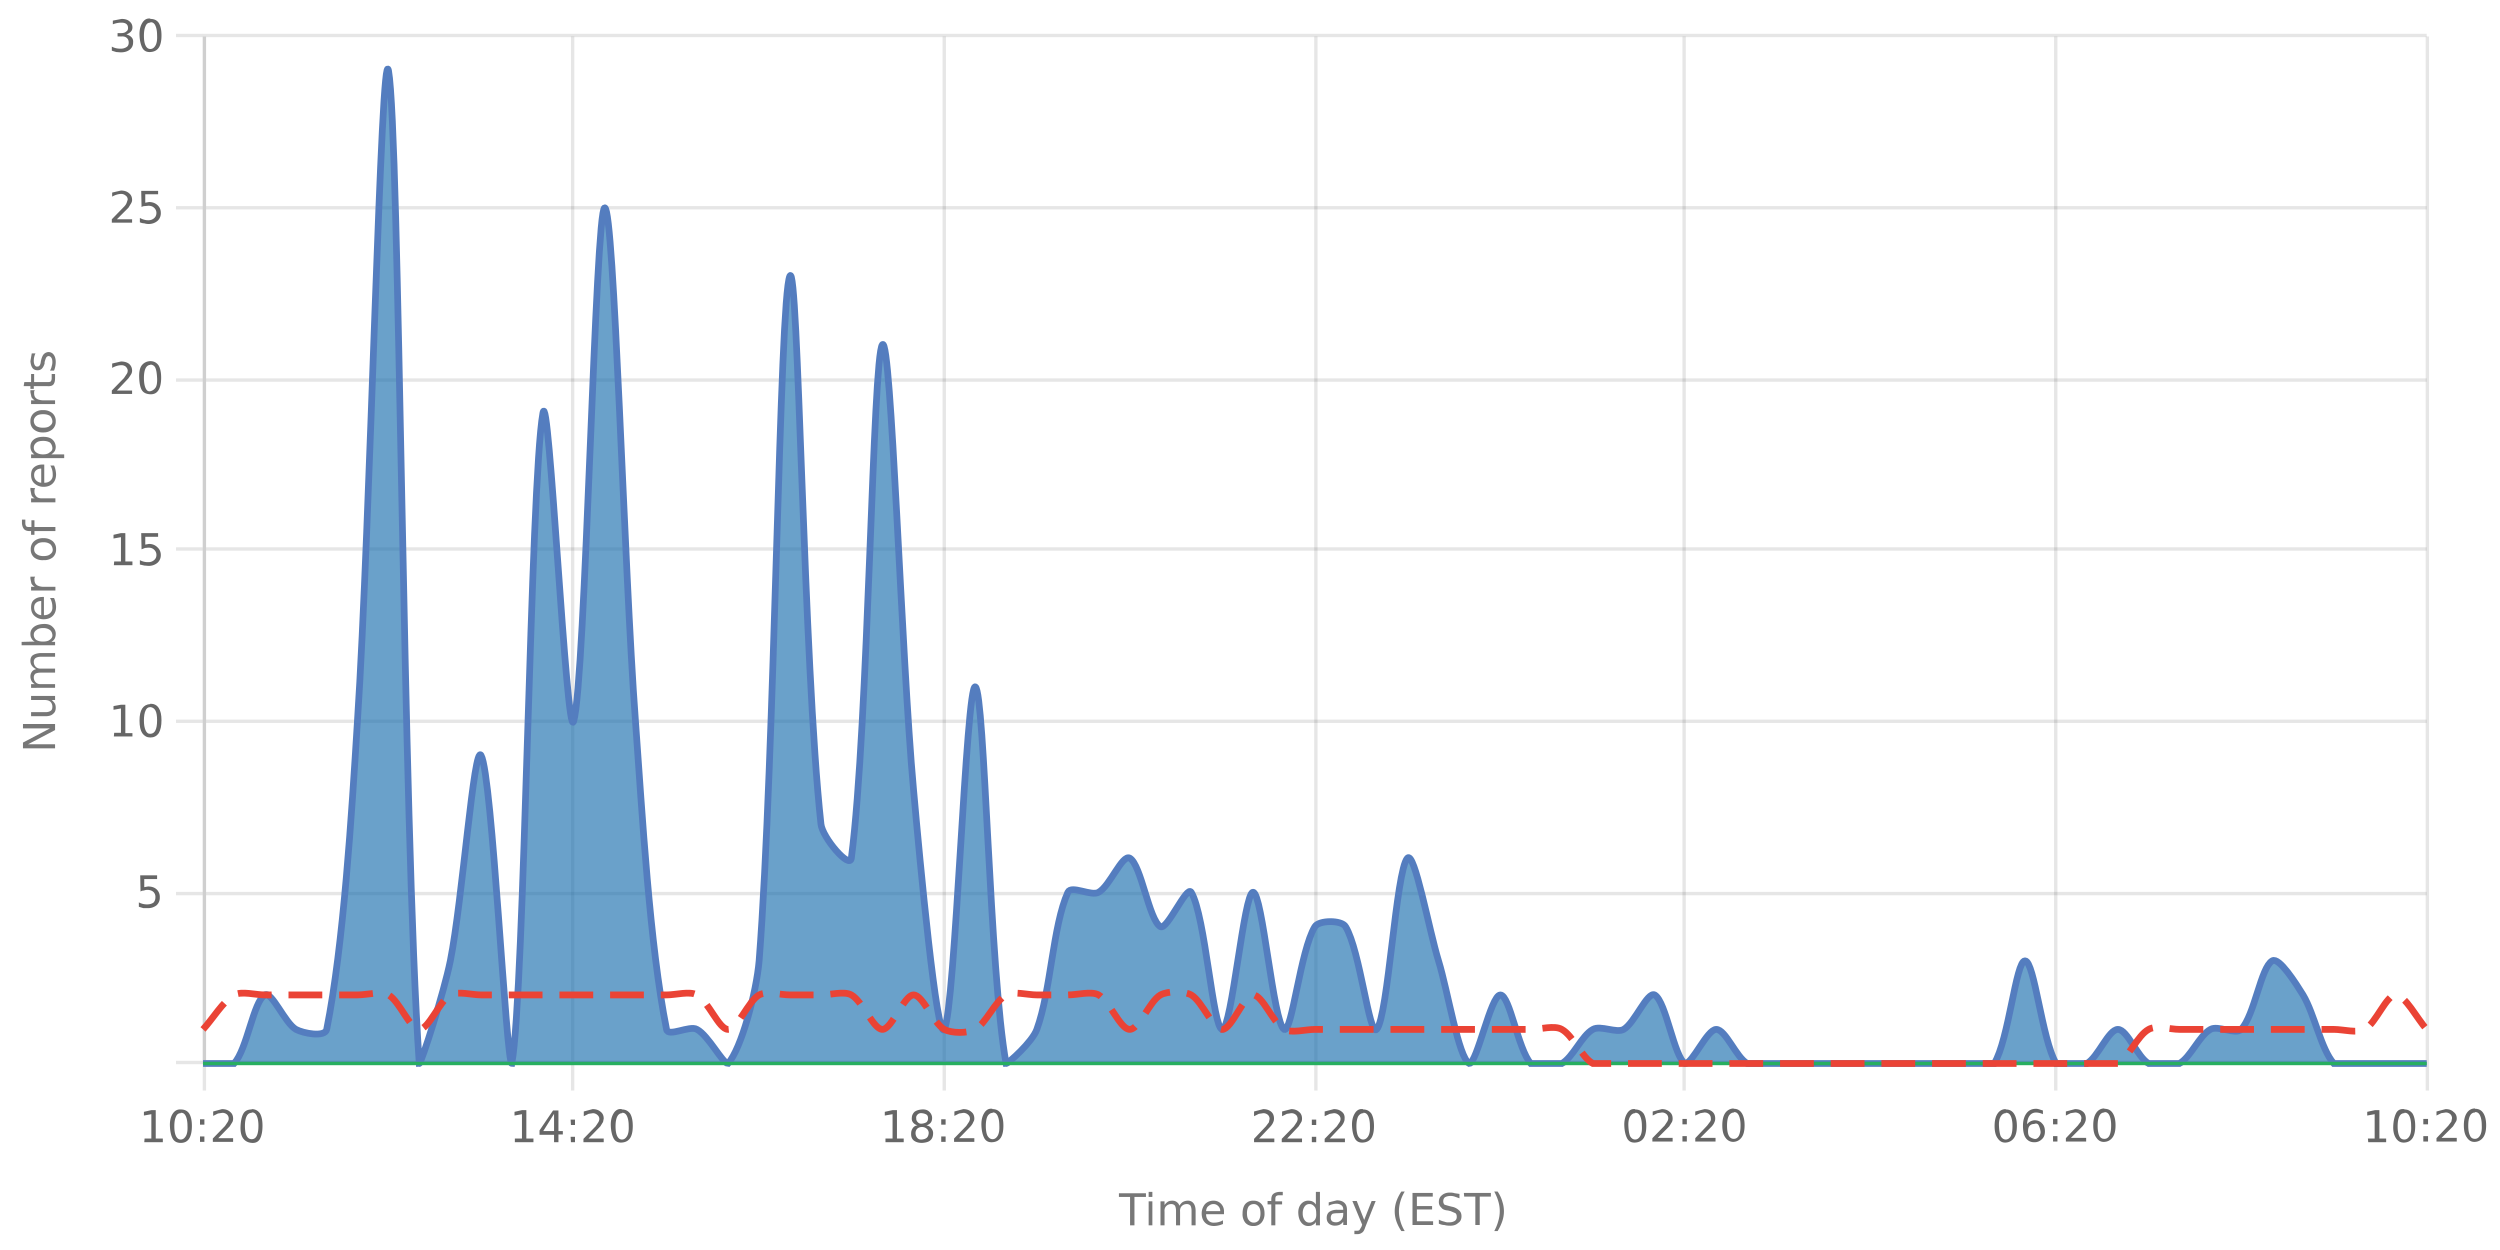 <?xml version="1.0" encoding="UTF-8"?><svg xmlns="http://www.w3.org/2000/svg" xmlns:xlink="http://www.w3.org/1999/xlink" viewBox="0 0 740 370" version="1.1"><defs><clipPath id="clip1"><path d="M60.1 20h658.2v294.8H60Zm0 0"/></clipPath><clipPath id="clip2"><path d="M59.1 9.8h660.2v306H59Zm0 0"/></clipPath><clipPath id="clip3"><path d="M59.6 300h659.2v15.3H59.6Zm0 0"/></clipPath><clipPath id="clip4"><path d="M59.1 265h660.2v50.8H59Zm0 0"/></clipPath></defs><g id="surface15651646"><path style="fill:none;stroke-width:1;stroke-linecap:butt;stroke-linejoin:miter;stroke:rgb(0%,0%,0%);stroke-opacity:0.098;stroke-miterlimit:10;" d="M61 314.5h657.3"/><path style="fill:none;stroke-width:1;stroke-linecap:butt;stroke-linejoin:miter;stroke:rgb(0%,0%,0%);stroke-opacity:0.098;stroke-miterlimit:10;" d="M52.1 314.5H60"/><path style="fill:none;stroke-width:1;stroke-linecap:butt;stroke-linejoin:miter;stroke:rgb(0%,0%,0%);stroke-opacity:0.098;stroke-miterlimit:10;" d="M61 264.5h657.3"/><path style="fill:none;stroke-width:1;stroke-linecap:butt;stroke-linejoin:miter;stroke:rgb(0%,0%,0%);stroke-opacity:0.098;stroke-miterlimit:10;" d="M52.1 264.5H60"/><path style="fill:none;stroke-width:1;stroke-linecap:butt;stroke-linejoin:miter;stroke:rgb(0%,0%,0%);stroke-opacity:0.098;stroke-miterlimit:10;" d="M61 213.5h657.3"/><path style="fill:none;stroke-width:1;stroke-linecap:butt;stroke-linejoin:miter;stroke:rgb(0%,0%,0%);stroke-opacity:0.098;stroke-miterlimit:10;" d="M52.1 213.5H60"/><path style="fill:none;stroke-width:1;stroke-linecap:butt;stroke-linejoin:miter;stroke:rgb(0%,0%,0%);stroke-opacity:0.098;stroke-miterlimit:10;" d="M61 162.5h657.3"/><path style="fill:none;stroke-width:1;stroke-linecap:butt;stroke-linejoin:miter;stroke:rgb(0%,0%,0%);stroke-opacity:0.098;stroke-miterlimit:10;" d="M52.1 162.5H60"/><path style="fill:none;stroke-width:1;stroke-linecap:butt;stroke-linejoin:miter;stroke:rgb(0%,0%,0%);stroke-opacity:0.098;stroke-miterlimit:10;" d="M61 112.5h657.3"/><path style="fill:none;stroke-width:1;stroke-linecap:butt;stroke-linejoin:miter;stroke:rgb(0%,0%,0%);stroke-opacity:0.098;stroke-miterlimit:10;" d="M52.1 112.5H60"/><path style="fill:none;stroke-width:1;stroke-linecap:butt;stroke-linejoin:miter;stroke:rgb(0%,0%,0%);stroke-opacity:0.098;stroke-miterlimit:10;" d="M61 61.5h657.3"/><path style="fill:none;stroke-width:1;stroke-linecap:butt;stroke-linejoin:miter;stroke:rgb(0%,0%,0%);stroke-opacity:0.098;stroke-miterlimit:10;" d="M52.1 61.5H60"/><path style="fill:none;stroke-width:1;stroke-linecap:butt;stroke-linejoin:miter;stroke:rgb(0%,0%,0%);stroke-opacity:0.098;stroke-miterlimit:10;" d="M61 10.5h657.3"/><path style="fill:none;stroke-width:1;stroke-linecap:butt;stroke-linejoin:miter;stroke:rgb(0%,0%,0%);stroke-opacity:0.098;stroke-miterlimit:10;" d="M52.1 10.5H60"/><path style=" stroke:none;fill-rule:nonzero;fill:rgb(46.667%,46.667%,46.667%);fill-opacity:1;" d="M6.8 221.5v-1.7l8-4.2h-8v-1.3h9.5v1.8l-8 4.2h8v1.2Zm6.7-9.5H9.2v-1.2h4.3q.9 0 1.5-.4.5-.3.5-1.2a2 2 0 0 0-.6-1.5q-.6-.5-1.7-.5h-4V206h7.1v1.2h-1q.5.4.9 1 .3.5.3 1.3 0 1.2-.8 1.8-.7.7-2.2.7m-2.9-14a3 3 0 0 1-1.2-1q-.4-.6-.4-1.4 0-1.2.8-1.7t2.2-.6h4.3v1.1h-4.2q-1 0-1.6.4-.5.4-.5 1.1 0 .9.6 1.5t1.7.5h4v1.2h-4.2q-1 0-1.6.3-.5.4-.5 1.1 0 .9.6 1.5t1.7.5h4v1.1H9.2v-1.1h1.1q-.7-.4-1-1t-.3-1.3.4-1.3 1.2-.8m2.2-12.2q-1.4 0-2 .6-.8.5-.8 1.4t.7 1.5q.8.5 2 .5 1.4 0 2-.5.9-.6.8-1.5t-.7-1.4q-.8-.6-2-.6m-2.5 4q-.7-.3-1-1-.3-.4-.3-1.3 0-1.2 1-2t2.8-.9 2.7.8q1 .9 1 2.1 0 .8-.3 1.4t-1 1h1.1v1H6.4v-1Zm2.2-13.2h.5v5.4q1.2 0 1.9-.7t.6-1.8a5 5 0 0 0-.7-2.6H16a7 7 0 0 1 .6 2.6q0 1.7-1 2.7t-2.7 1a4 4 0 0 1-2.7-1q-1-.9-1-2.5 0-1.5.8-2.2 1-.9 2.6-.9m-.4 1.2q-.9 0-1.5.5t-.6 1.4q0 1 .6 1.6t1.5.7Zm-1.8-7.2-.2.4v.5q0 1 .6 1.5t1.9.6h3.7v1.1H9.2v-1.1h1.1q-.7-.4-1-1l-.3-1.4v-.6Zm-.3-8.1q0 .9.7 1.4.8.6 2 .6 1.4 0 2-.5.9-.6.8-1.5t-.7-1.5q-.8-.6-2-.6-1.4 0-2 .6-.8.5-.8 1.5m-1 0a3 3 0 0 1 1-2.4 4 4 0 0 1 2.8-.9 4 4 0 0 1 2.7.9 3 3 0 0 1 1 2.4 3 3 0 0 1-1 2.4 4 4 0 0 1-2.7.8 4 4 0 0 1-2.8-.8 3 3 0 0 1-1-2.4m-2.6-8.8h1v1q0 .7.3 1 .1.2.9.2h.6v-2h.9v2h6.2v1.2h-6.2v1.1h-1v-1.1h-.4q-1.2 0-1.7-.6t-.6-1.7Zm3.9-9.3-.2.5v.5q0 .9.6 1.5t1.9.5h3.7v1.2H9.2v-1.2h1.1q-.7-.3-1-1L9 145v-.6Zm2.2-7h.5v5.4q1.2 0 1.9-.7t.6-1.8a5 5 0 0 0-.7-2.6H16a7 7 0 0 1 .6 2.6q0 1.7-1 2.7t-2.7 1a4 4 0 0 1-2.7-1q-1-.9-1-2.5 0-1.5.8-2.2 1-.9 2.6-.9m-.4 1.2q-.9 0-1.5.5t-.6 1.4q0 1 .6 1.6t1.5.7Zm3.1-4.2H19v1.1H9.2v-1.1h1q-.6-.4-.9-1t-.3-1.3q0-1.3 1-2.1t2.8-.8 2.7.8 1 2.1q0 .8-.3 1.3t-1 1m-2.4-4q-1.4 0-2 .5-.8.6-.8 1.5t.7 1.4q.8.6 2 .6 1.4 0 2-.6.9-.5.8-1.4t-.7-1.5q-.8-.5-2-.5m-2.8-6q0 1 .7 1.6.8.5 2 .5 1.4 0 2-.5.9-.6.8-1.5t-.7-1.5q-.8-.5-2-.5-1.4 0-2 .5-.8.6-.8 1.5m-1 0a3 3 0 0 1 1-2.3 4 4 0 0 1 2.8-.9 4 4 0 0 1 2.7.9 3 3 0 0 1 1 2.4 3 3 0 0 1-1 2.4 4 4 0 0 1-2.7.9 4 4 0 0 1-2.8-.9 3 3 0 0 1-1-2.4m1.3-9.2-.2.4v.5q0 1 .6 1.5t1.9.6h3.7v1.1H9.2v-1.1h1.1q-.7-.4-1-1l-.3-1.4v-.6Zm-3.1-2.4h2v-2.4h.9v2.4H14q.9 0 1-.2.3-.3.3-1v-1.2h1v1.2q0 1.3-.5 1.9t-1.8.5H10v.8h-1v-.8h-2Zm2.2-8.5h1.1a5 5 0 0 0-.5 2.2q0 .8.3 1.3t.8.4q.4 0 .6-.3.3-.3.4-1.3l.1-.4q.3-1.2.8-1.7t1.3-.6q1 0 1.6.8t.6 2.2a7 7 0 0 1-.5 2.5h-1.2q.4-.7.5-1.3.2-.6.2-1.2 0-.9-.3-1.3a1 1 0 0 0-.8-.5q-.4 0-.7.4-.2.3-.5 1.4v.4q-.3 1-.8 1.5t-1.3.5q-1 0-1.5-.7t-.6-2zM4.2 222.8"/><path style="fill:none;stroke-width:1;stroke-linecap:butt;stroke-linejoin:miter;stroke:rgb(0%,0%,0%);stroke-opacity:0.098;stroke-miterlimit:10;" d="M60.5 10.8V314"/><path style="fill:none;stroke-width:1;stroke-linecap:butt;stroke-linejoin:miter;stroke:rgb(0%,0%,0%);stroke-opacity:0.098;stroke-miterlimit:10;" d="M60.5 315v7.8"/><path style="fill:none;stroke-width:1;stroke-linecap:butt;stroke-linejoin:miter;stroke:rgb(0%,0%,0%);stroke-opacity:0.098;stroke-miterlimit:10;" d="M169.5 10.8V314"/><path style="fill:none;stroke-width:1;stroke-linecap:butt;stroke-linejoin:miter;stroke:rgb(0%,0%,0%);stroke-opacity:0.098;stroke-miterlimit:10;" d="M169.5 315v7.8"/><path style="fill:none;stroke-width:1;stroke-linecap:butt;stroke-linejoin:miter;stroke:rgb(0%,0%,0%);stroke-opacity:0.098;stroke-miterlimit:10;" d="M279.5 10.8V314"/><path style="fill:none;stroke-width:1;stroke-linecap:butt;stroke-linejoin:miter;stroke:rgb(0%,0%,0%);stroke-opacity:0.098;stroke-miterlimit:10;" d="M279.5 315v7.8"/><path style="fill:none;stroke-width:1;stroke-linecap:butt;stroke-linejoin:miter;stroke:rgb(0%,0%,0%);stroke-opacity:0.098;stroke-miterlimit:10;" d="M389.5 10.8V314"/><path style="fill:none;stroke-width:1;stroke-linecap:butt;stroke-linejoin:miter;stroke:rgb(0%,0%,0%);stroke-opacity:0.098;stroke-miterlimit:10;" d="M389.5 315v7.8"/><path style="fill:none;stroke-width:1;stroke-linecap:butt;stroke-linejoin:miter;stroke:rgb(0%,0%,0%);stroke-opacity:0.098;stroke-miterlimit:10;" d="M498.5 10.8V314"/><path style="fill:none;stroke-width:1;stroke-linecap:butt;stroke-linejoin:miter;stroke:rgb(0%,0%,0%);stroke-opacity:0.098;stroke-miterlimit:10;" d="M498.5 315v7.8"/><path style="fill:none;stroke-width:1;stroke-linecap:butt;stroke-linejoin:miter;stroke:rgb(0%,0%,0%);stroke-opacity:0.098;stroke-miterlimit:10;" d="M608.5 10.8V314"/><path style="fill:none;stroke-width:1;stroke-linecap:butt;stroke-linejoin:miter;stroke:rgb(0%,0%,0%);stroke-opacity:0.098;stroke-miterlimit:10;" d="M608.5 315v7.8"/><path style="fill:none;stroke-width:1;stroke-linecap:butt;stroke-linejoin:miter;stroke:rgb(0%,0%,0%);stroke-opacity:0.098;stroke-miterlimit:10;" d="M718.5 10.8V314"/><path style="fill:none;stroke-width:1;stroke-linecap:butt;stroke-linejoin:miter;stroke:rgb(0%,0%,0%);stroke-opacity:0.098;stroke-miterlimit:10;" d="M718.5 315v7.8"/><path style=" stroke:none;fill-rule:nonzero;fill:rgb(46.667%,46.667%,46.667%);fill-opacity:1;" d="M331.2 353.2h8v1.1h-3.4v8.4h-1.3v-8.4h-3.3Zm8.8 2.4h1.1v7.1H340Zm0-2.8h1.1v1.5H340Zm9.1 4.1q.5-.8 1-1.1.7-.4 1.5-.4a2 2 0 0 1 1.7.8q.6.8.6 2.2v4.3h-1.2v-4.3q0-.9-.3-1.5-.4-.5-1.1-.5-.9 0-1.5.6t-.5 1.7v4h-1.2v-4.3q0-.9-.3-1.5-.4-.5-1.1-.5-.9 0-1.5.6t-.5 1.7v4h-1.2v-7.1h1.2v1.1q.4-.6 1-1 .5-.3 1.3-.3t1.3.4q.6.4.8 1.1m13.2 2v.5H357q0 1.2.7 1.9t1.8.6a5 5 0 0 0 2.5-.7v1.1a7 7 0 0 1-2.6.6q-1.7 0-2.7-1t-1-2.7q0-1.6 1-2.8 1-1 2.5-1 1.4 0 2.3 1t.8 2.5m-1.1-.4q0-.9-.6-1.5t-1.4-.6-1.5.6q-.6.4-.7 1.5Zm10-2.1q-1 0-1.6.7-.5.8-.5 2 0 1.4.5 2 .6.8 1.5.8t1.5-.7q.5-.8.5-2 0-1.4-.5-2-.6-.8-1.5-.8m0-1q1.4 0 2.3 1t.9 2.8a4 4 0 0 1-.9 2.7 3 3 0 0 1-2.4 1 3 3 0 0 1-2.4-1 4 4 0 0 1-.8-2.7q0-1.8.8-2.8a3 3 0 0 1 2.4-1m8.7-2.6v1h-1.1q-.6 0-.9.3-.2.2-.2.9v.6h2v.9h-2v6.2h-1.2v-6.2h-1.1v-1h1.1v-.4q0-1.2.6-1.7t1.7-.6Zm9.8 3.9v-3.9h1.2v9.9h-1.2v-1q-.3.6-1 .9-.4.3-1.3.3-1.2 0-2-1t-.9-2.7.8-2.8q.9-1 2.1-1 .9 0 1.4.3.6.3 1 1m-4 2.5q0 1.2.6 2 .5.7 1.4.7t1.5-.7.5-2q0-1.5-.5-2-.6-.8-1.5-.8t-1.4.7q-.6.8-.6 2m10.8 0q-1.5 0-2 .2-.5.4-.5 1.2 0 .6.4 1 .5.3 1.1.3a2 2 0 0 0 1.6-.7q.6-.6.6-1.8v-.3Zm2.3-.6v4.1h-1.1v-1q-.4.6-1 .9t-1.5.3q-1 0-1.7-.6t-.7-1.7q0-1.2.8-1.8a4 4 0 0 1 2.4-.6h1.7v-.1q0-.8-.5-1.2-.6-.5-1.5-.5a5 5 0 0 0-2.3.6v-1l2.4-.6q1.5 0 2.3.8t.7 2.4m5.4 4.8q-.4 1.3-1 1.6a2 2 0 0 1-1.2.4h-1v-1h.7q.6 0 .8-.2l.6-1 .2-.6-2.9-7h1.3l2.2 5.6 2.2-5.6h1.2Zm11.7-10.6q-.9 1.5-1.3 3a10 10 0 0 0 0 5.7q.4 1.5 1.3 3h-1q-1-1.5-1.5-3a9 9 0 0 1 0-5.7q.5-1.5 1.5-3Zm2.3.4h6v1.1h-4.7v2.8h4.5v1h-4.5v3.5h4.8v1.1h-6.1Zm13.9.3v1.3l-1.4-.5q-.6-.2-1.2-.2-1 0-1.7.4-.5.4-.5 1.2 0 .6.4 1l1.4.4.8.2a4 4 0 0 1 2 1q.8.6.8 1.8 0 1.4-1 2-.9.9-2.7.8-.6 0-1.4-.2-.7 0-1.6-.4V361q.7.4 1.6.6.8.3 1.4.2a3 3 0 0 0 1.7-.4q.6-.4.6-1.2t-.4-1.1l-1.4-.6-.8-.2q-1.5-.1-2-.9-.7-.6-.7-1.6 0-1.3.9-2 .9-.8 2.4-.8.8 0 1.4.2zm1.3-.3h8v1.1H438v8.4h-1.3v-8.4h-3.3Zm9-.4h1q1 1.5 1.4 3a9 9 0 0 1 0 5.7q-.5 1.5-1.4 3h-1q.8-1.5 1.2-3a10 10 0 0 0 0-5.8q-.4-1.4-1.2-2.9m-111.2-2.2"/><path style="fill:none;stroke-width:1;stroke-linecap:butt;stroke-linejoin:miter;stroke:rgb(0%,0%,0%);stroke-opacity:0.098;stroke-miterlimit:10;" d="M60.5 10v305"/><path style=" stroke:none;fill-rule:nonzero;fill:rgb(40%,40%,40%);fill-opacity:1;" d="M41.5 259.1h5v1.1h-3.8v2.4l1.1-.2q1.6 0 2.5.8a3 3 0 0 1 1 2.4 3 3 0 0 1-1 2.4 4 4 0 0 1-2.7.8h-1.2l-1.3-.4v-1.3a5 5 0 0 0 2.5.6q1 0 1.8-.5.6-.6.6-1.6a2 2 0 0 0-.6-1.6q-.7-.6-1.8-.6-.5 0-1 .2-.6 0-1 .3Zm-1.4-2.5"/><path style=" stroke:none;fill-rule:nonzero;fill:rgb(40%,40%,40%);fill-opacity:1;" d="M33.8 216.9h2v-7.2l-2.2.4V209l2.2-.4h1.3v8.4h2.1v1h-5.5Zm10.7-7.6q-1 0-1.4 1-.5 1-.5 3 0 1.8.5 2.9t1.4 1q1 0 1.5-1t.5-3-.5-2.9-1.5-1m0-1q1.7 0 2.5 1.3.8 1.2.8 3.6T47 217q-.9 1.3-2.5 1.3-1.5 0-2.4-1.3-.8-1.2-.8-3.7 0-2.4.8-3.6t2.4-1.3M32.1 206"/><path style=" stroke:none;fill-rule:nonzero;fill:rgb(40%,40%,40%);fill-opacity:1;" d="M33.8 166.2h2V159l-2.2.4v-1.1l2.2-.5h1.3v8.4h2.1v1.1h-5.5Zm8-8.4h5v1.1H43v2.3l1.1-.2q1.5 0 2.5 1a3 3 0 0 1 1 2.3 3 3 0 0 1-1 2.3 4 4 0 0 1-2.7.9l-1.2-.1-1.3-.3v-1.3a5 5 0 0 0 2.5.6q1 0 1.7-.6t.7-1.5a2 2 0 0 0-.7-1.6q-.6-.6-1.7-.6l-1 .1-1 .4Zm-9.7-2.6"/><path style=" stroke:none;fill-rule:nonzero;fill:rgb(40%,40%,40%);fill-opacity:1;" d="M34.6 115.6h4.5v1h-6v-1l3.6-3.7.8-1.2q.3-.4.3-1t-.6-1.2a2 2 0 0 0-1.3-.4q-.6 0-1.3.2t-1.4.6v-1.3l2.6-.6q1.5 0 2.4.7.9.8.9 2 0 .6-.3 1.1T38 112zm10-7.6q-1 0-1.5 1t-.5 2.9.5 3 1.4.9 1.5-1 .5-2.9-.5-3-1.5-1m0-1q1.5 0 2.4 1.2.8 1.3.8 3.7t-.8 3.7-2.5 1.2-2.4-1.2-.8-3.7.8-3.7 2.4-1.2M32 104.6"/><path style=" stroke:none;fill-rule:nonzero;fill:rgb(40%,40%,40%);fill-opacity:1;" d="M34.6 64.9h4.5v1h-6v-1l3.6-3.7q.6-.6.8-1.2l.3-.9q0-.8-.6-1.2a2 2 0 0 0-1.3-.5q-.6 0-1.3.2t-1.4.6V57l2.6-.6q1.5 0 2.4.8.9.7.9 2 0 .5-.3 1t-.8 1.3zm7.2-8.4h5v1H43V60l1.1-.2q1.5 0 2.5.9a3 3 0 0 1 1 2.3 3 3 0 0 1-1 2.4 4 4 0 0 1-2.7.9q-.6 0-1.2-.2-.6 0-1.3-.3v-1.3a5 5 0 0 0 2.5.7q1 0 1.7-.6t.7-1.6a2 2 0 0 0-.7-1.5q-.6-.6-1.7-.6l-1 .1q-.6 0-1 .3Zm-9.7-2.6"/><path style=" stroke:none;fill-rule:nonzero;fill:rgb(40%,40%,40%);fill-opacity:1;" d="M37.4 10.2q.9.2 1.5.8t.5 1.6q0 1.3-1 2.1t-2.7.8l-1.3-.1-1.3-.4v-1.2a5 5 0 0 0 2.5.6 3 3 0 0 0 1.9-.5q.6-.4.6-1.3t-.6-1.4-1.6-.4h-1.1v-1h1.1q1 0 1.5-.5.5-.3.5-1 0-.8-.5-1.2t-1.5-.4a7 7 0 0 0-2.5.5V6.1l2.6-.5q1.5 0 2.3.7.9.7.9 1.8 0 .8-.5 1.3t-1.3.8m7.1-3.5q-1 0-1.4 1-.5 1-.5 2.9t.5 2.9 1.4 1 1.5-1 .5-3q0-1.8-.5-2.9t-1.5-1m0-1q1.7 0 2.5 1.2.8 1.3.8 3.7t-.8 3.6-2.5 1.3-2.4-1.3-.8-3.6.8-3.7 2.4-1.3M32.1 3.1"/><path style="fill:none;stroke-width:1;stroke-linecap:butt;stroke-linejoin:miter;stroke:rgb(0%,0%,0%);stroke-opacity:0.098;stroke-miterlimit:10;" d="M60 314.5h659"/><path style=" stroke:none;fill-rule:nonzero;fill:rgb(40%,40%,40%);fill-opacity:1;" d="M42.8 337h2v-7.2l-2.2.4v-1.1l2.2-.5h1.3v8.4h2.1v1.1h-5.5Zm10.7-7.5q-1 0-1.4 1-.5 1-.5 2.9t.5 2.9 1.4 1 1.5-1 .5-3q0-1.8-.5-2.9t-1.5-1m0-1q1.7 0 2.5 1.2.8 1.3.8 3.7T56 337t-2.5 1.3-2.4-1.3-.8-3.6.8-3.7 2.4-1.3m5.7 8h1.3v1.6h-1.3Zm0-5.1h1.3v1.6h-1.3Zm5.4 5.6H69v1.1h-6v-1l3.6-3.7.8-1.2q.3-.5.3-1 0-.7-.5-1.2a2 2 0 0 0-1.4-.5l-1.3.2-1.4.7V329l2.6-.7q1.5 0 2.4.8.9.7.9 2 0 .6-.2 1l-.8 1.3zm9.9-7.5q-1 0-1.5 1t-.5 2.9.5 2.9 1.5 1 1.5-1 .5-3q0-1.8-.5-2.9t-1.5-1m0-1q1.5 0 2.4 1.2.8 1.3.8 3.7T77 337t-2.4 1.3T72 337t-.8-3.6.8-3.7 2.5-1.3M41 326"/><path style=" stroke:none;fill-rule:nonzero;fill:rgb(40%,40%,40%);fill-opacity:1;" d="M152.4 337h2.1v-7.2l-2.2.4v-1.1l2.2-.5h1.3v8.4h2.1v1.1h-5.5Zm11.6-7.3-3.2 5.1h3.2Zm-.3-1h1.6v6.1h1.3v1h-1.3v2.3H164v-2.2h-4.3v-1.3Zm5.2 7.8h1.3v1.6H169Zm0-5.1h1.3v1.6H169Zm5.3 5.6h4.5v1.1h-6v-1l3.6-3.7.8-1.2q.3-.5.3-1 0-.7-.6-1.2a2 2 0 0 0-1.3-.5l-1.3.2-1.4.7V329l2.6-.7q1.5 0 2.4.8.9.7.9 2l-.2 1-.8 1.3zm10-7.5q-1 0-1.5 1t-.5 2.9.5 2.9 1.4 1 1.5-1 .5-3q0-1.8-.5-2.9t-1.5-1m0-1q1.5 0 2.4 1.2.8 1.3.8 3.7t-.8 3.6-2.5 1.3-2.4-1.3-.8-3.6.8-3.7 2.4-1.3m-33.4-2.5"/><path style=" stroke:none;fill-rule:nonzero;fill:rgb(40%,40%,40%);fill-opacity:1;" d="M262.1 337h2.1v-7.2l-2.3.4v-1.1l2.3-.5h1.3v8.4h2v1.1h-5.4Zm10.8-3.4a2 2 0 0 0-1.4.5q-.5.5-.5 1.3t.5 1.4 1.4.5 1.4-.5.6-1.4q0-.8-.6-1.3a2 2 0 0 0-1.4-.5m-1.3-.5q-.8-.2-1.3-.8t-.4-1.4q0-1 .8-1.8.8-.6 2.2-.7t2.2.7.8 1.8q0 .9-.4 1.4-.5.6-1.3.8 1 .2 1.4.8.6.7.6 1.5 0 1.5-.9 2.2-.7.6-2.4.7-1.5 0-2.4-.7t-.8-2.2q0-.8.5-1.5t1.4-.8m-.4-2q0 .6.4 1 .5.6 1.3.5t1.3-.4q.5-.4.5-1.2t-.5-1.1-1.3-.4-1.3.4-.4 1.1m7.4 5.4h1.3v1.6h-1.3Zm0-5.1h1.3v1.6h-1.3Zm5.3 5.6h4.5v1.1h-6v-1l3.6-3.7.8-1.2q.3-.5.3-1 0-.7-.6-1.2a2 2 0 0 0-1.3-.5l-1.3.2-1.4.7V329l2.6-.7q1.5 0 2.4.8.9.7.9 2 0 .6-.3 1-.2.6-.8 1.3zm10-7.5q-1 0-1.6 1-.5 1-.5 2.9t.5 2.9q.6 1 1.5 1t1.5-1 .5-3q0-1.8-.5-2.9t-1.5-1m0-1q1.5 0 2.4 1.2.8 1.3.8 3.7t-.8 3.6-2.5 1.3-2.4-1.3-.8-3.6.8-3.7 2.4-1.3m-33.4-2.5"/><path style=" stroke:none;fill-rule:nonzero;fill:rgb(40%,40%,40%);fill-opacity:1;" d="M372.7 337h4.5v1.1h-6v-1l3.5-3.7.9-1.2.2-1q0-.7-.5-1.2a2 2 0 0 0-1.4-.5l-1.3.2-1.4.7V329l2.7-.7q1.5 0 2.4.8.8.7.8 2 0 .6-.2 1-.2.6-.8 1.3zm8.3 0h4.4v1.1h-6v-1l3.6-3.7.8-1.2q.3-.5.3-1 0-.7-.5-1.2a2 2 0 0 0-1.4-.5l-1.3.2-1.4.7V329l2.7-.7q1.4 0 2.3.8.9.7.9 2 0 .6-.2 1l-.8 1.3zm7.3-.5h1.3v1.6h-1.3Zm0-5.1h1.3v1.6h-1.3Zm5.3 5.6h4.5v1.1h-6v-1l3.6-3.7.8-1.2q.3-.5.3-1 0-.7-.6-1.2a2 2 0 0 0-1.4-.5l-1.2.2-1.5.7V329l2.7-.7q1.5 0 2.4.8.9.7.8 2 0 .6-.2 1-.2.6-.8 1.3zm10-7.5q-1 0-1.6 1-.5 1-.5 2.9t.5 2.9q.6 1 1.5 1t1.5-1 .5-3q0-1.8-.5-2.9t-1.5-1m0-1q1.5 0 2.4 1.2.8 1.3.8 3.7t-.8 3.6-2.5 1.3-2.4-1.3-.8-3.6.8-3.7 2.4-1.3m-33.4-2.5"/><path style=" stroke:none;fill-rule:nonzero;fill:rgb(40%,40%,40%);fill-opacity:1;" d="M484 329.5q-.9 0-1.5 1t-.5 2.9.5 2.9q.6 1 1.5 1t1.5-1 .5-3q0-1.8-.5-2.9t-1.5-1m0-1q1.6 0 2.5 1.2.8 1.3.8 3.7t-.8 3.6-2.5 1.3-2.4-1.3-.8-3.6.8-3.7 2.4-1.3m6.7 8.5h4.4v1.1h-6v-1l3.6-3.7.8-1.2q.3-.5.3-1 0-.7-.5-1.2a2 2 0 0 0-1.4-.5l-1.3.2-1.4.7V329l2.7-.7q1.4 0 2.3.8.9.7.9 2 0 .6-.2 1l-.8 1.3zm7.3-.5h1.3v1.6H498Zm0-5.1h1.3v1.6H498Zm5.3 5.6h4.5v1.1h-6v-1l3.5-3.7.9-1.2q.3-.5.2-1 0-.7-.5-1.2a2 2 0 0 0-1.4-.5l-1.2.2-1.5.7V329l2.7-.7q1.5 0 2.4.8.8.7.8 2 0 .6-.2 1-.2.6-.8 1.3zm10-7.5q-1 0-1.6 1-.5 1-.5 2.9t.5 2.9 1.5 1 1.5-1 .5-3q0-1.8-.5-2.9t-1.5-1m0-1q1.5 0 2.3 1.2.9 1.3.9 3.7t-.9 3.6-2.4 1.3q-1.5 0-2.4-1.3-.9-1.2-.9-3.6t.9-3.7q.9-1.2 2.4-1.3m-33.4-2.5"/><path style=" stroke:none;fill-rule:nonzero;fill:rgb(40%,40%,40%);fill-opacity:1;" d="M593.7 329.5q-.9 0-1.5 1t-.5 2.9.5 2.9q.6 1 1.5 1t1.5-1q.5-1 .5-3 0-1.8-.5-2.9t-1.5-1m0-1q1.6 0 2.4 1.2.9 1.3.9 3.7t-.9 3.6-2.4 1.3-2.4-1.3q-.9-1.2-.9-3.6t.9-3.7 2.4-1.3m8.4 4.4q-.8 0-1.3.5t-.5 1.7.5 1.6 1.3.6 1.4-.6.5-1.6-.5-1.7-1.4-.5m2.6-4v1.1a5 5 0 0 0-2-.5q-1.2 0-1.9.9t-.8 2.6a3 3 0 0 1 2.2-1.2q1.5 0 2.3 1 .8.8.8 2.3t-.9 2.3a3 3 0 0 1-2.3.9q-1.6 0-2.5-1.3-.8-1.2-.8-3.6 0-2.2 1-3.6t2.9-1.4q.4 0 1 .2zm3 7.6h1.3v1.6h-1.3Zm0-5.1h1.3v1.6h-1.3Zm5.3 5.6h4.5v1.1h-6v-1l3.5-3.7.9-1.2.2-1q0-.7-.5-1.2a2 2 0 0 0-1.4-.5l-1.3.2-1.4.7V329l2.7-.7q1.5 0 2.4.8.8.7.8 2 0 .6-.2 1-.2.6-.8 1.3zm9.9-7.5q-1 0-1.5 1t-.5 2.9.5 2.9q.4 1 1.5 1 1 0 1.5-1t.5-3q0-1.8-.5-2.9t-1.5-1m0-1q1.6 0 2.4 1.2.9 1.3.9 3.7t-.9 3.6-2.4 1.3-2.4-1.3q-.9-1.2-.9-3.6t.9-3.7 2.4-1.3m-33.3-2.5"/><path style=" stroke:none;fill-rule:nonzero;fill:rgb(40%,40%,40%);fill-opacity:1;" d="M700.9 337h2v-7.2l-2.2.4v-1.1l2.3-.5h1.3v8.4h2v1.1H701Zm10.8-7.5q-1 0-1.5 1t-.5 2.9.5 2.9q.4 1 1.5 1 .9 0 1.5-1t.5-3q0-1.8-.5-2.9t-1.5-1m0-1q1.5 0 2.4 1.2.8 1.3.8 3.7t-.8 3.6-2.4 1.3-2.5-1.3-.8-3.6.8-3.7 2.5-1.3m5.6 8h1.4v1.6h-1.4Zm0-5.1h1.4v1.6h-1.4Zm5.4 5.6h4.5v1.1h-6v-1l3.5-3.7.9-1.2.2-1q0-.7-.5-1.2a2 2 0 0 0-1.4-.5l-1.3.2-1.4.7V329l2.7-.7q1.5 0 2.3.8 1 .7 1 2 0 .6-.3 1l-.8 1.3zm9.9-7.5q-1 0-1.5 1t-.5 2.9.5 2.9q.4 1 1.5 1 .9 0 1.5-1t.5-3q0-1.8-.5-2.9t-1.5-1m0-1q1.6 0 2.4 1.2.9 1.3.9 3.7t-.9 3.6-2.4 1.3-2.4-1.3q-.9-1.2-.9-3.6t.9-3.7 2.4-1.3m-33.3-2.5"/><g clip-path="url(#clip1)" clip-rule="nonzero"><path style=" stroke:none;fill-rule:nonzero;fill:rgb(9.804%,43.137%,67.843%);fill-opacity:0.647;" d="M60.1 314.8h9.2c3.9-4.3 5.7-18.4 9.1-20.3 2.1-1.1 5.9 8.3 9.2 10.2 2.2 1.2 8.6 2.4 9.1 0 5-25 7.4-63.8 9.1-91.2 3.8-57.7 7-202.7 9.2-192.6 3.3 18.4 4.2 222.6 9.1 293.9.6 0 7.3-21 9.2-30.4 3.6-18 7-64.5 9.1-60.8 3.3 5.5 7.4 91.2 9.1 91.2 3.8-20.6 5.5-172 9.2-192.5 1.8-9.8 7 98 9.1 91.2 3.5-11.4 6.4-152 9.2-152s5.7 106.4 9.1 152c2 27.4 4.2 66.3 9.2 91.2.4 2.4 6.9-1.3 9 0 3.4 1.8 7.6 10.1 9.2 10.1 3.9-4.3 8.4-21 9.2-30.4 4.7-60.5 6-196 9.1-202.7 2.5-5.4 4 114.5 9.2 162.2.4 4 8.6 13.6 9 10.1 5.1-39 6.3-148.7 9.2-152 2.6-2.8 5.6 92.3 9.2 131.7 1.9 21.4 6.9 74.7 9.1 71 3.2-5.4 6.5-102.8 9.2-101.4 2.8 1.6 4.2 84.4 9.1 111.5.6 0 7.8-6.4 9.1-10.1 4.2-11.5 4.7-30.6 9.2-40.6 1-2.2 7 1.3 9.1 0 3.3-1.8 7-11.3 9.2-10.1 3.4 1.9 5.7 18.4 9.1 20.3 2 1.1 7.8-12.4 9.1-10.2 4.2 6.9 6.4 40.6 9.2 40.6s6.4-40.6 9.1-40.6c2.8 0 6 38.8 9.2 40.6 2.3 1.3 4.8-23.4 9.1-30.4 1.2-2 8-2 9.1 0 4.3 7 7 32.7 9.2 30.4 3.4-3.8 5.7-47 9.1-50.7 2.1-2.3 6.4 21.3 9.2 30.4s5.9 28.6 9.1 30.4c2.3 0 6.4-20.3 9.2-20.3s5.2 16 9 20.3h9.2c3.3-1.8 5.9-8.3 9.2-10.1 2.2-1.3 7 1.2 9.1 0 3.3-1.9 7-11.3 9.2-10.2 3.4 2 5.7 18.4 9 20.3 2.2 0 6.5-10.1 9.2-10.1 2.8 0 5.9 8.3 9.2 10.1h73.1c4.3-7 6.4-30.4 9.1-30.4 2.8 0 5 23.3 9.2 30.4h9.1c3.3-1.8 6.4-10.1 9.2-10.1s5.8 8.3 9.1 10.1h9.1c3.3-1.8 5.9-8.3 9.2-10.1 2.2-1.3 7.5 1.7 9.1 0 4-4.3 5.8-18.4 9.2-20.3 2-1.2 7 6.7 9.1 10.1 3.4 5.7 5.3 16 9.1 20.3h27.5Zm0 0"/></g><g clip-path="url(#clip2)" clip-rule="nonzero"><path style="fill:none;stroke-width:2;stroke-linecap:butt;stroke-linejoin:miter;stroke:rgb(32.941%,49.02%,74.902%);stroke-opacity:1;stroke-miterlimit:10;" d="M60.1 314.8h9.2c3.9-4.3 5.7-18.4 9.1-20.3 2.1-1.1 5.9 8.3 9.2 10.2 2.2 1.2 8.6 2.4 9.1 0 5-25 7.4-63.8 9.1-91.2 3.8-57.7 7-202.7 9.2-192.6 3.3 18.4 4.2 222.6 9.1 293.9.6 0 7.3-21 9.2-30.4 3.6-18 7-64.5 9.1-60.8 3.3 5.5 7.4 91.2 9.1 91.2 3.8-20.6 5.5-172 9.2-192.5 1.8-9.8 7 98 9.1 91.2 3.5-11.4 6.4-152 9.2-152s5.7 106.4 9.1 152c2 27.4 4.2 66.3 9.2 91.2.4 2.4 6.9-1.3 9 0 3.4 1.8 7.6 10.1 9.2 10.1 3.9-4.3 8.4-21 9.2-30.4 4.7-60.5 6-196 9.1-202.7 2.5-5.4 4 114.5 9.2 162.2.4 4 8.6 13.6 9 10.1 5.1-39 6.3-148.7 9.2-152 2.6-2.8 5.6 92.3 9.2 131.7 1.9 21.4 6.9 74.7 9.1 71 3.2-5.4 6.5-102.8 9.2-101.4 2.8 1.6 4.2 84.4 9.1 111.5.6 0 7.8-6.4 9.1-10.1 4.2-11.5 4.7-30.6 9.2-40.6 1-2.2 7 1.3 9.1 0 3.3-1.8 7-11.3 9.2-10.1 3.4 1.9 5.7 18.4 9.1 20.3 2 1.1 7.8-12.4 9.1-10.2 4.2 6.9 6.4 40.6 9.2 40.6s6.4-40.6 9.1-40.6c2.8 0 6 38.8 9.2 40.6 2.3 1.3 4.8-23.4 9.1-30.4 1.2-2 8-2 9.1 0 4.3 7 7 32.7 9.2 30.4 3.4-3.8 5.7-47 9.1-50.7 2.1-2.3 6.4 21.3 9.2 30.4s5.9 28.6 9.1 30.4c2.3 0 6.4-20.3 9.2-20.3s5.2 16 9 20.3h9.2c3.3-1.8 5.9-8.3 9.2-10.1 2.2-1.3 7 1.2 9.1 0 3.3-1.9 7-11.3 9.2-10.2 3.4 2 5.7 18.4 9 20.3 2.2 0 6.5-10.1 9.2-10.1 2.8 0 5.9 8.3 9.2 10.1h73.1c4.3-7 6.4-30.4 9.1-30.4 2.8 0 5 23.3 9.2 30.4h9.1c3.3-1.8 6.4-10.1 9.2-10.1s5.8 8.3 9.1 10.1h9.1c3.3-1.8 5.9-8.3 9.2-10.1 2.2-1.3 7.5 1.7 9.1 0 4-4.3 5.8-18.4 9.2-20.3 2-1.2 7 6.7 9.1 10.1 3.4 5.7 5.3 16 9.1 20.3h27.5"/></g><g clip-path="url(#clip3)" clip-rule="nonzero"><path style="fill:none;stroke-width:1;stroke-linecap:butt;stroke-linejoin:miter;stroke:rgb(15.294%,68.235%,37.647%);stroke-opacity:1;stroke-miterlimit:10;" d="M60.1 314.8h658.2"/></g><g clip-path="url(#clip4)" clip-rule="nonzero"><path style="fill:none;stroke-width:2;stroke-linecap:butt;stroke-linejoin:miter;stroke:rgb(91.765%,26.275%,20.784%);stroke-opacity:1;stroke-dasharray:10,5;stroke-miterlimit:10;" d="M60.1 304.7c2.8-3 5.9-8.3 9.2-10.2 2.2-1.2 6.4 0 9.1 0h27.4c2.8 0 7-1.2 9.2 0 3.3 1.9 6.4 10.2 9.1 10.2 2.8 0 5.9-8.3 9.2-10.2 2.2-1.2 6.4 0 9.1 0h54.9c2.7 0 6.9-1.2 9 0 3.4 1.9 6.5 10.2 9.2 10.2 2.8 0 5.9-8.3 9.2-10.2 2.2-1.2 6.4 0 9.1 0h9.2c2.7 0 6.9-1.2 9 0 3.4 1.9 6.5 10.2 9.2 10.2 2.8 0 6.4-10.2 9.2-10.2s5.8 8.3 9.1 10.2c2.2 1.2 7 1.2 9.2 0 3.2-1.9 5.8-8.3 9.1-10.2 2.2-1.2 6.4 0 9.1 0h9.2c2.7 0 7-1.2 9.1 0 3.3 1.9 6.4 10.2 9.2 10.2s5.8-8.3 9.1-10.2c2.2-1.2 7-1.2 9.1 0 3.3 1.9 6.4 10.2 9.2 10.2s6.4-10.2 9.1-10.2c2.8 0 5.9 8.3 9.2 10.2 2.2 1.2 6.4 0 9.1 0h63.9c2.8 0 7-1.3 9.2 0 3.3 1.8 5.9 8.3 9.2 10.1h155.4c3.2-1.8 5.8-8.3 9.1-10.1 2.2-1.3 6.4 0 9.1 0h45.7c2.8 0 7 1.2 9.2 0 3.3-1.9 6.4-10.2 9.1-10.2 2.8 0 6.4 7.1 9.2 10.2"/></g></g></svg>